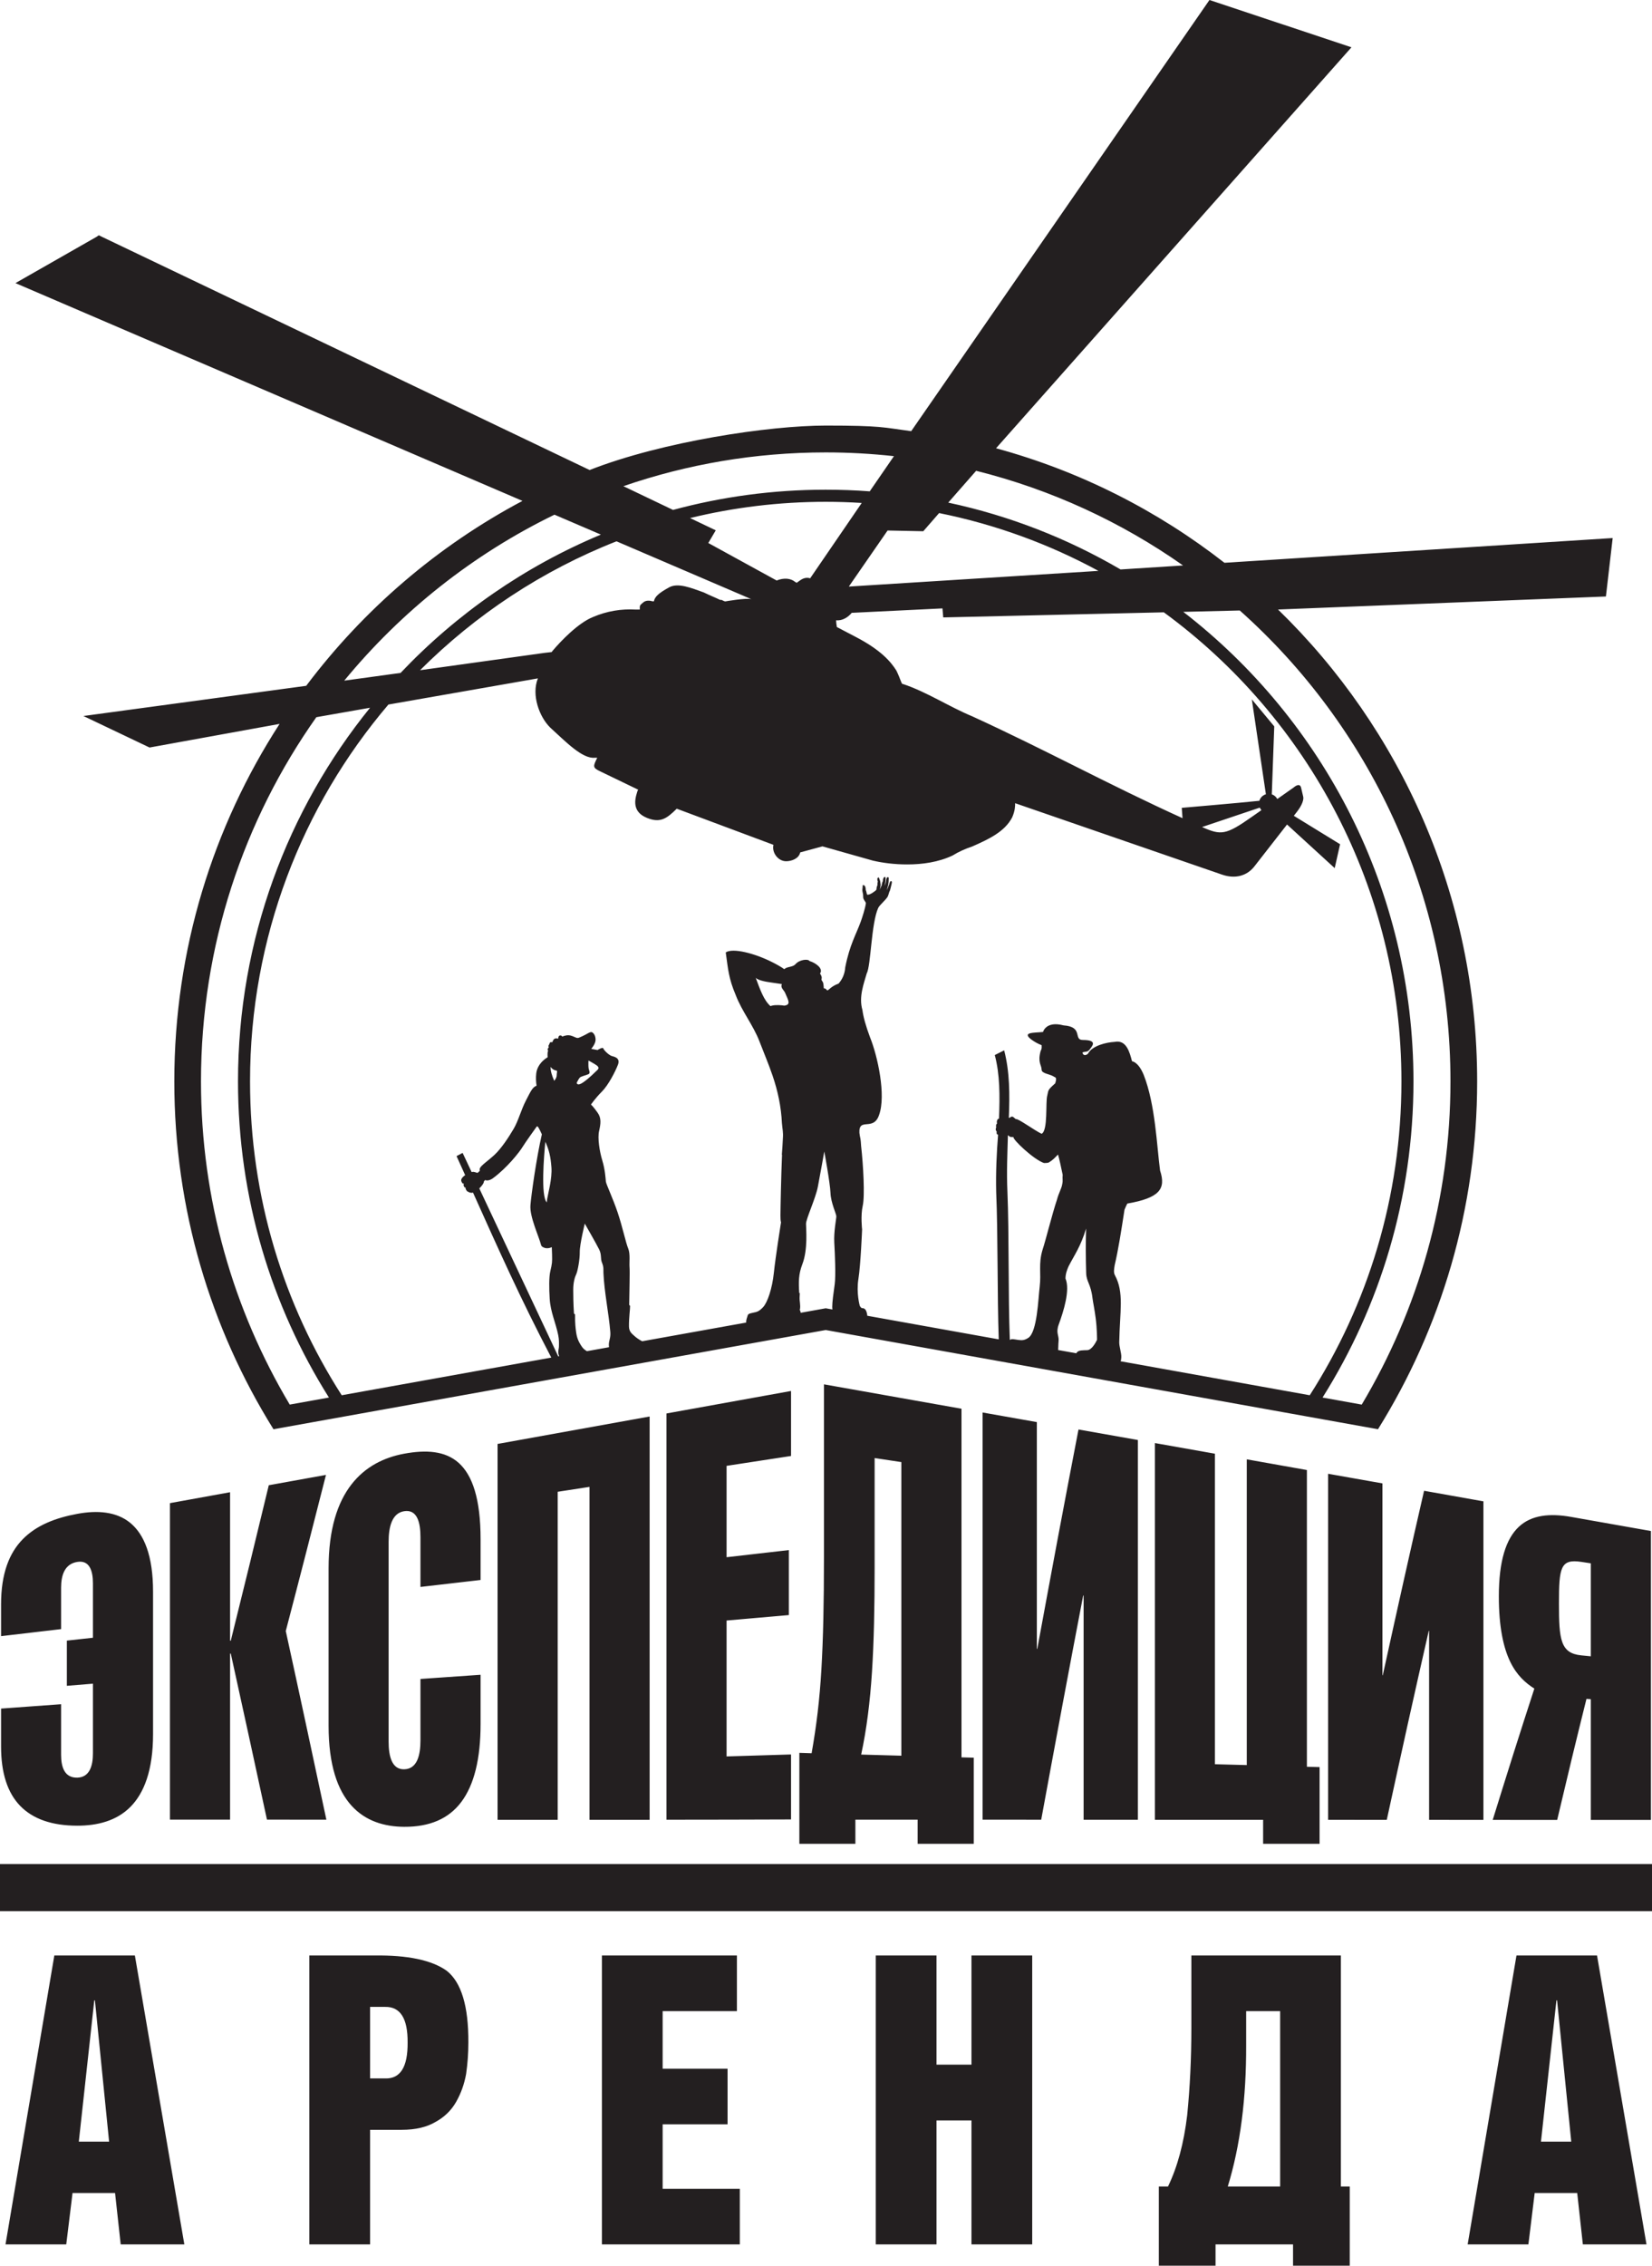 <?xml version="1.0" encoding="UTF-8"?> <svg xmlns="http://www.w3.org/2000/svg" width="345" height="473" viewBox="0 0 345 473" fill="none"><path fill-rule="evenodd" clip-rule="evenodd" d="M116.465 379.915C116.465 368.504 116.465 357.084 116.465 345.673C116.465 334.263 116.465 322.845 116.465 311.433C118.676 311.09 120.886 310.746 123.113 310.411C123.113 321.988 123.113 333.576 123.113 345.163C123.113 356.741 123.113 368.329 123.113 379.915C127.287 379.915 131.477 379.906 135.668 379.915C135.668 365.882 135.668 351.849 135.668 337.816C135.668 323.792 135.668 309.76 135.668 295.718C125.076 297.633 114.485 299.54 103.91 301.446C103.91 314.531 103.91 327.606 103.91 340.681C103.91 353.765 103.91 366.84 103.91 379.915C108.084 379.906 112.274 379.915 116.465 379.915ZM172.443 273.125L173.836 273.375C173.812 273.218 173.8 273.04 173.8 272.845C173.8 271.803 174.058 269.989 174.316 268.13C174.573 266.272 174.36 261.732 174.229 259.437C174.101 257.146 174.657 254.45 174.657 253.93C174.657 253.411 173.509 251.087 173.438 249.05C173.366 247.015 172.142 240.394 172.142 240.394C172.142 240.394 171.273 245.281 170.801 247.745C170.327 250.212 168.329 254.45 168.329 255.488C168.329 256.525 168.757 260.821 167.557 263.935C166.752 266.027 166.765 267.632 166.91 269.951C167.073 269.853 167.035 270.027 166.991 270.78C166.962 271.243 167.041 271.822 167.058 271.958C167.198 273.187 167.015 273.335 167.03 273.477C167.178 273.756 167.205 273.861 167.198 274.069L172.443 273.125ZM116.574 283.158L100.096 248.099C100.69 247.544 101.039 246.951 101.026 246.801C101.018 246.677 101.12 246.527 101.339 246.331C101.417 246.469 102.129 246.58 102.955 245.967C105.932 243.769 108.495 240.504 109.151 239.411C109.605 238.651 111.836 235.523 112.08 235.195C112.274 234.939 112.581 235.563 113.161 236.808C112.036 241.685 110.937 249.505 110.775 251.617C110.587 254 112.526 258.08 112.991 259.894C113.08 260.235 113.359 260.375 113.712 260.501C114.188 260.671 114.718 260.597 115.236 260.366C115.264 260.935 115.284 261.457 115.292 261.86C115.33 263.544 115.316 263.709 114.917 265.43C114.643 266.619 114.661 268.917 114.797 271.143C114.964 273.922 116.039 276.069 116.58 278.74C116.778 279.718 116.734 280.379 116.727 281.124C116.721 281.494 116.576 281.878 116.591 282.338C116.602 282.613 116.672 282.888 116.784 283.12L116.574 283.158ZM122.566 282.082C122.16 281.842 121.794 281.547 121.535 281.168C120.776 280.056 120.48 279.288 120.317 278.114C120.209 277.337 120.07 276.324 120.095 274.501C120.097 274.232 119.884 274.408 119.863 274.137C119.728 272.237 119.713 270.12 119.713 269.278C119.71 267.721 120.049 266.586 120.33 266.034C120.614 265.484 121.105 262.949 121.077 261.377C121.05 259.801 122.125 255.447 122.125 255.447C122.125 255.447 124.557 259.684 125.129 260.85C125.697 262.016 125.346 262.713 125.726 263.621C126.109 264.528 125.998 265.116 126.02 265.721C126.189 269.726 127.145 274.237 127.457 278.079C127.555 279.327 127.142 279.874 127.149 280.746C127.151 280.927 127.161 281.095 127.178 281.254L122.566 282.082ZM134.106 280.01C133.412 279.651 132.723 279.148 132.429 278.85C132.101 278.51 131.367 278.116 131.354 276.921C131.334 275.019 131.609 273.227 131.585 272.639C131.582 272.524 131.402 272.524 131.402 272.398C131.432 269.694 131.555 265.492 131.472 264.549C131.386 263.56 131.666 261.766 131.182 260.619C130.699 259.474 129.989 256.103 128.988 253.12C127.986 250.142 126.573 247.194 126.528 246.669C126.482 246.151 126.365 244.169 125.787 242.28C125.209 240.398 124.767 237.605 125.115 236.1C125.462 234.598 125.599 233.415 124.829 232.331C124.06 231.242 123.704 230.867 123.417 230.595C123.417 230.595 124.343 229.241 125.685 227.902C127.025 226.567 128.483 223.753 129.044 222.294C129.602 220.832 128.292 220.617 127.725 220.448C127.162 220.273 126.111 219.262 125.998 218.884C125.882 218.506 124.787 219.212 124.787 219.212L123.474 218.969C123.474 218.969 124.398 217.918 124.379 217.037C124.354 216.152 123.985 215.687 123.638 215.496C123.289 215.306 122.523 215.926 121.724 216.275C120.931 216.621 120.755 216.803 120.299 216.621C119.844 216.44 119.326 216.153 118.744 216.124C118.164 216.091 117.394 216.407 117.394 216.407C117.394 216.407 117.342 216.134 116.958 216.17C116.578 216.205 116.599 216.755 116.599 216.755L116.389 216.855C116.389 216.855 116.434 216.743 116.163 216.767C115.889 216.792 115.676 216.895 115.586 217.068C115.489 217.242 115.325 217.588 115.325 217.588C115.325 217.588 114.906 217.488 114.839 217.686C114.774 217.888 114.536 218.322 114.536 218.322L114.595 218.649C114.595 218.649 114.543 218.709 114.398 218.943C114.255 219.176 114.562 219.231 114.422 219.494C114.353 219.619 114.319 220.122 114.367 220.713C112.995 221.545 112.13 222.788 111.987 224.089C111.885 225.008 111.933 225.884 112.055 226.659C111.185 226.968 110.813 227.873 109.892 229.635C108.785 231.753 108.287 233.927 107.257 235.679C106.227 237.427 104.704 239.773 103.201 241.157C101.445 242.767 99.833 243.638 100.223 244.396C99.996 244.621 99.845 244.766 99.808 244.802C99.657 244.956 99.356 244.678 98.86 244.638C98.76 244.631 98.635 244.651 98.493 244.687L96.613 240.688L95.344 241.357L97.144 245.333C96.97 245.453 96.811 245.576 96.692 245.698C96.188 246.215 96.278 246.509 96.453 246.835C96.629 247.16 96.718 247.11 96.922 247.091C96.826 247.158 96.754 247.383 96.847 247.572C97.039 247.977 97.023 247.889 97.278 247.949C97.278 247.949 97.137 248.061 97.328 248.376C97.521 248.689 97.677 248.845 97.785 248.765C97.764 248.894 98.41 249.099 98.692 248.994L98.778 248.962C104.205 261.036 108.643 271.011 115.129 283.417L71.364 291.281C59.253 272.397 52.218 249.91 52.218 225.759C52.218 195.725 63.103 168.241 81.115 147.086C87.629 145.949 97.313 144.255 112.333 141.622C110.92 145.112 112.674 149.752 114.946 151.932C118.052 154.746 121.623 158.504 124.257 158.19C124.421 158.195 124.577 158.207 124.728 158.19C123.866 159.944 123.738 160.253 125.201 160.963L133.113 164.78L133.263 164.766C132.713 166.357 131.647 169.303 135.039 170.719C137.917 171.92 139.28 170.845 141.329 168.83L161.525 176.372C161.149 178.035 162.522 179.807 164.191 179.8C165.244 179.794 166.834 179.285 167.114 177.953L171.758 176.693L182.312 179.674C184.333 180.143 186.833 180.471 189.468 180.463C192.571 180.471 195.992 180 198.944 178.598C200.189 177.821 201.584 177.2 202.99 176.737C206.564 175.169 209.826 173.621 211.379 170.644C211.993 169.232 212.001 168.291 211.995 167.68L255.18 182.582C257.944 183.54 260.396 182.875 261.961 180.877L268.782 172.13L278.735 181.235L279.859 176.247L270.198 170.311L270.872 169.446C271.962 168.053 272.299 166.899 272.162 166.332L271.717 164.448C271.433 163.252 270.209 164.368 270.143 164.416L266.747 166.806C266.503 166.347 266.095 165.999 265.598 165.831L266.112 151.643L261.428 146.006L264.366 165.814C263.716 166.005 263.202 166.522 263.002 167.179C258.927 167.615 246.798 168.65 246.798 168.65L246.956 170.808C231.557 163.821 218.386 156.565 203.015 149.534C198.153 147.514 193.569 144.467 188.579 142.799C188.263 142.953 188.121 141.863 187.191 139.984C186.101 138.253 184.077 135.744 178.646 132.934L174.769 130.905C174.69 130.423 174.611 129.983 174.625 129.486C175.863 129.652 177.104 128.877 177.874 127.939L196.823 127.015L196.983 128.896C219.063 128.385 232.837 128.073 243.052 127.832C273.116 149.827 292.674 185.499 292.674 225.759C292.674 249.91 285.635 272.397 273.524 291.281L234.01 284.184C234.126 283.987 234.155 283.7 234.172 283.329C234.213 282.505 233.72 281.079 233.739 280.217C233.856 273.699 234.795 269.86 232.835 266.224C232.499 265.604 232.687 264.846 232.782 264.156C233.566 260.809 234.155 256.971 234.837 252.546C235.03 252.053 235.227 251.659 235.423 251.265C242.171 250.084 243.539 248.214 242.267 244.376C241.584 239.26 241.291 230.595 238.847 224.396C238.357 223.216 237.576 221.836 236.402 221.542C235.915 219.672 235.227 217.016 232.782 217.509C231.024 217.606 228.089 218.297 227.212 219.97C226.329 220.754 225.937 219.772 226.134 219.672C226.917 219.476 227.013 219.672 227.504 219.179C227.992 218.491 229.459 217.113 226.134 217.113C224.082 217.113 226.329 214.358 222.123 214.066C218.409 213.078 217.824 215.442 217.824 215.442C215.962 215.638 213.326 215.442 215.378 217.016C216.06 217.509 216.745 217.904 217.529 218.197C217.529 218.592 217.627 218.885 217.334 219.377C216.648 221.836 217.529 222.334 217.529 223.312C217.529 224.104 219.092 224.197 219.973 224.691C220.268 224.988 220.853 224.691 220.364 226.168C218.705 227.647 218.997 227.545 218.705 228.728C218.312 230.106 218.895 236.011 217.529 236.697C216.06 236.01 212.443 233.352 212.152 233.649C211.955 233.455 211.761 233.352 211.562 233.158C211.076 232.959 210.976 233.455 210.683 233.352C210.879 228.431 210.879 223.806 209.707 219.279L207.749 220.26C208.822 224.3 208.822 228.728 208.629 233.55C208.338 233.455 208.043 234.143 208.239 234.535C208.043 234.631 207.944 235.027 208.043 235.321C207.944 235.614 207.845 235.911 208.141 236.204C208.141 236.5 208.043 236.797 208.436 236.894C208.141 240.635 207.944 244.67 208.043 248.902C208.416 257.509 208.256 270.567 208.577 279.614L181.123 274.685L181.094 274.443C180.922 273.277 180.448 273.102 180.105 273.102C179.765 273.102 179.548 272.585 179.548 272.585C179.548 272.585 178.796 269.944 179.269 267.003C179.739 264.065 180.038 256.655 180.038 256.655C180.038 256.655 179.699 253.801 180.17 251.725C180.641 249.65 180.28 243.232 179.845 239.361L179.825 239.189H179.829C179.756 237.863 179.65 237.5 179.577 237.183L179.479 236.519C179.295 233.156 182.421 236.267 183.584 232.766C185.076 228.661 183.284 220.452 181.693 216.549C180.8 214.148 180.3 212.346 180.103 210.845C179.307 208.143 180.4 205.342 180.997 203.238C181.892 201.636 181.93 192.712 183.42 189.508C183.822 188.806 184.992 187.878 185.39 187.174C185.688 186.476 185.574 186.464 185.871 185.863C185.972 185.463 186.1 185.045 186.198 184.542C186.198 184.443 186.318 184.15 186.217 184.047C186.217 183.95 186.02 183.847 185.922 184.047C185.82 184.15 185.702 184.542 185.702 184.645C185.602 184.843 185.52 185.011 185.437 185.326C185.319 185.581 185.173 185.863 185.173 185.863C185.25 185.659 185.323 185.349 185.368 185.195C185.477 184.841 185.533 184.546 185.566 184.171C185.585 183.893 185.602 183.535 185.602 183.264C185.501 183.062 185.303 183.062 185.204 183.264C185.104 183.363 185.024 183.917 185.011 184.122C184.998 184.321 184.874 184.591 184.718 184.963C184.876 184.294 184.89 184.267 184.906 184.045C184.916 183.896 184.95 183.54 184.95 183.307C184.953 183.105 184.86 183.078 184.746 183.087C184.557 183.105 184.365 183.458 184.382 183.943C184.238 184.143 184.134 184.645 184.134 184.843C183.983 185.022 183.828 185.573 183.753 185.728L183.911 184.743L183.812 183.943L183.593 183.324C183.489 183.128 183.489 183.128 183.393 183.227C183.117 183.288 183.23 183.867 183.328 184.067C183.23 184.266 183.243 184.597 183.243 184.799C183.148 184.996 183.041 185.309 183.041 185.709C182.943 185.807 182.895 185.938 182.489 186.196C181.991 186.594 181.375 186.861 181.076 186.762C181.007 186.604 180.903 185.918 180.801 185.82C180.801 185.12 180.57 184.691 180.17 184.797C180.17 184.895 180.144 185.327 180.085 185.767C180.085 186.235 180.286 186.593 180.261 187.117C180.249 187.332 180.284 187.51 180.327 187.625C180.491 188.022 180.831 188.356 180.831 188.559C180.696 189.624 180.056 191.579 179.774 192.364C178.805 195.053 177.447 197.215 176.52 201.936C176.421 203.44 175.823 204.538 175.129 205.342C173.44 205.94 173.042 206.842 172.741 206.741C172.544 206.642 172.544 206.34 172.045 206.34C171.945 205.138 171.945 205.138 171.65 204.74C171.353 204.339 171.945 204.24 171.25 203.238C172.045 202.136 170.157 200.936 169.062 200.635C168.767 200.135 166.975 200.335 166.179 201.235C165.584 201.936 164.59 201.738 163.893 202.236L163.794 202.337C163.098 201.836 162.202 201.335 161.207 200.836C157.625 199.036 153.052 197.835 151.562 198.833C152.057 202.337 152.157 204.24 153.649 207.743C154.94 211.146 157.327 214.048 158.619 217.449C159.529 219.824 160.53 222.166 161.348 224.571C162.447 227.794 163.133 231.056 163.296 234.465C163.398 235.769 163.593 236.325 163.495 237.624C163.448 238.763 163.372 239.919 163.279 241.091L163.321 241.054C163.129 245.396 162.989 252.485 162.989 253.759C162.989 255.098 163.113 255.144 163.113 255.144C163.113 255.144 161.956 262.379 161.613 265.706C161.269 269.038 160.263 271.937 159.365 272.887C158.464 273.839 158.078 273.879 157.262 274.053C156.448 274.228 156.19 274.314 156.107 274.749C156.059 274.982 155.775 275.564 155.835 276.108L134.106 280.01ZM114.989 222.736C115.565 223.514 116.148 223.441 116.286 223.534C116.434 223.633 116.247 224.035 116.26 224.478C116.266 224.807 116.087 225.261 115.737 225.633C115.243 224.517 114.951 223.525 114.989 222.736ZM114.187 251.023C114.202 250.808 114.224 250.584 114.259 250.357C114.436 249.236 115.341 246.058 115.16 243.692C114.994 241.493 114.691 240.144 113.886 238.362C113.599 241.31 112.91 249.666 114.187 251.023ZM122.891 221.401C122.891 221.401 122.85 222.511 122.915 222.975C122.984 223.44 123.365 224.014 122.893 224.251C122.417 224.485 121.309 224.694 121.059 224.993C120.809 225.289 120.436 226.046 120.436 226.046C120.436 226.046 120.48 226.87 121.804 225.952C123.123 225.032 124.207 223.884 124.739 223.395C125.274 222.904 124.887 222.552 124.162 222.12C123.436 221.685 122.891 221.401 122.891 221.401ZM220.982 281.842L224.761 282.519C224.802 282.451 224.85 282.387 224.903 282.322C225.3 281.852 226.156 281.901 227.053 281.869C227.956 281.841 228.759 280.426 229.1 279.712C229.108 279.693 229.11 277.45 228.827 275.245C228.581 273.301 228.244 271.774 228.153 271.009C227.805 267.989 226.888 267.645 226.834 265.793C226.741 262.824 226.717 259.237 226.818 256.484C225.645 260.32 224.418 261.916 223.151 264.38C222.854 265.067 222.514 265.93 222.514 266.915C223.53 269.299 222.095 273.811 221.099 276.522C220.458 278.271 221.186 278.812 221.073 279.945C221.001 280.692 221.022 281.344 220.982 281.842ZM229.395 119.181C219.111 113.6 207.926 109.488 196.121 107.112C195.039 108.352 193.949 109.602 192.814 110.905L185.361 110.753L177.267 122.455C202.619 120.861 217.046 119.96 229.395 119.181ZM179.961 105C177.473 104.844 174.97 104.761 172.444 104.761C162.681 104.761 153.196 105.937 144.107 108.152L149.476 110.714L147.92 113.362L162.192 121.191C163.748 120.57 165.153 120.722 166.08 121.502L166.398 121.668C166.562 121.507 166.864 121.352 167.03 121.199C167.483 120.878 168.263 120.423 169.191 120.731C173.608 114.268 176.888 109.477 179.961 105ZM128.747 113.009C113.252 119.098 99.321 128.327 87.725 139.918C93.124 139.167 100.36 138.156 113.722 136.298L115.128 136.139C115.277 136.149 115.272 135.991 115.441 135.822C117.15 133.808 120.73 130.061 123.835 128.813C126.775 127.56 129.737 127.093 132.69 127.254C133.152 127.254 133.467 127.254 133.612 127.254C133.618 127.093 133.618 126.943 133.612 126.783C133.626 126.243 133.926 126.153 134.253 125.837C134.87 125.224 135.799 125.388 136.254 125.532C136.413 125.532 136.413 125.532 136.562 125.534C136.732 124.604 137.508 123.829 139.835 122.569C141.689 121.643 144.341 122.738 146.971 123.678C148.218 124.299 149.453 124.774 150.383 125.233C150.549 125.246 150.549 125.246 150.699 125.246C151.012 125.408 151.323 125.557 151.48 125.552C151.48 125.552 155.822 124.778 156.92 125.092L128.747 113.009ZM335.375 124.527L336.788 112.327L255.712 117.493C241.726 106.583 225.569 98.36 208.01 93.583L282.236 9.876L252.581 0L190.29 90.017C184.448 89.241 184.166 88.842 172.444 88.842C160.724 88.842 138.423 92.135 123.131 98.124C96.493 85.395 55.055 65.583 21.26 49.425L20.636 49.115L20.173 49.436L3.227 59.104L109.114 104.57C91.38 113.977 75.963 127.209 63.946 143.174C54.77 144.42 40.943 146.287 17.422 149.478L31.231 156.058C45.77 153.428 53.622 151.998 58.388 151.127C44.487 172.594 36.403 198.229 36.403 225.759C36.403 252.435 43.994 277.327 57.112 298.376L172.443 277.664L287.776 298.376C300.894 277.327 308.486 252.435 308.486 225.759C308.486 187.082 292.536 152.147 266.902 127.247L335.375 124.527ZM247.065 118.05C242.56 118.341 238.348 118.61 234.014 118.884C222.992 112.438 210.883 107.672 198.028 104.928C199.897 102.793 201.784 100.644 203.854 98.287C219.573 102.208 234.172 108.984 247.065 118.05ZM186.688 95.232C184.914 97.802 183.274 100.178 181.631 102.577C178.599 102.346 175.536 102.233 172.444 102.233C161.411 102.233 150.725 103.705 140.555 106.455L130.185 101.498C143.439 96.932 157.654 94.448 172.444 94.448C177.257 94.448 182.009 94.716 186.688 95.232ZM115.794 107.448L125.485 111.607C109.579 118.244 95.361 128.144 83.655 140.482C79.994 140.991 76.743 141.436 71.892 142.095C83.819 127.597 98.78 115.718 115.794 107.448ZM66.066 149.725C68.34 149.316 70.572 148.926 77.283 147.753C60.049 169.025 49.705 196.179 49.705 225.759C49.705 250.036 56.674 272.664 68.694 291.761L60.507 293.229C48.747 273.507 41.973 250.43 41.973 225.759C41.973 197.428 50.897 171.181 66.066 149.725ZM247.119 127.737C251.535 127.631 255.299 127.54 258.914 127.45C285.9 151.508 302.913 186.632 302.913 225.759C302.913 250.43 296.142 273.507 284.379 293.233L276.198 291.761C288.214 272.664 295.186 250.036 295.186 225.759C295.186 185.829 276.338 150.319 247.119 127.737ZM161.207 205.138C161.9 205.24 162.6 205.342 163.296 205.442C162.9 206.239 163.794 206.741 163.992 207.344C164.687 208.943 165.187 209.745 163.794 209.945C163.196 209.842 162.003 209.745 161.207 209.945C161.108 209.945 161.011 210.043 160.908 210.043C159.516 208.842 158.72 206.542 157.827 204.139C158.322 204.642 159.716 204.939 161.207 205.138ZM210.888 279.73C210.527 270.499 210.755 257.433 210.389 248.805C210.193 244.67 210.389 240.735 210.49 236.996C210.879 237.193 210.586 237.385 211.662 237.385C211.369 237.78 215.77 242.014 218.016 242.799C218.312 242.799 218.705 242.799 218.997 242.705C219.973 242.115 220.267 241.716 220.952 241.028C221.243 242.014 221.537 243.392 221.929 245.262C221.83 246.148 222.028 246.346 221.83 247.23C221.733 248.018 221.05 249.198 220.757 250.379C219.678 253.628 218.409 258.841 217.723 260.91C216.823 263.907 217.472 265.801 217.126 268.622C216.817 271.156 216.612 278.119 214.736 279.309C213.985 279.787 213.513 279.856 212.624 279.73C211.814 279.611 211.272 279.454 210.888 279.73ZM263.092 168.603L251.033 172.657C254.991 174.413 255.979 174.366 261.427 170.537L263.43 169.132C263.29 168.974 263.177 168.797 263.092 168.603ZM100.363 349.636C96.173 349.924 91.981 350.222 87.807 350.51C87.807 354.788 87.807 359.076 87.807 363.352C87.807 366.422 87.132 369.302 84.409 369.37C81.835 369.432 81.159 366.636 81.159 363.613C81.159 356.657 81.159 349.683 81.159 342.726C81.159 335.77 81.159 328.796 81.159 321.84C81.159 318.817 81.835 315.885 84.409 315.488C87.132 315.068 87.807 317.831 87.807 320.9C87.807 324.378 87.807 327.837 87.807 331.298C91.981 330.813 96.173 330.329 100.363 329.846C100.363 327.001 100.363 324.165 100.363 321.329C100.363 312.911 98.659 307.979 95.809 305.417C92.983 302.874 88.98 302.64 84.409 303.482C80.252 304.249 76.301 306.149 73.389 309.908C70.494 313.645 68.621 319.198 68.621 327.448C68.621 332.915 68.621 338.392 68.621 343.852C68.621 349.31 68.621 354.788 68.621 360.246C68.621 368.495 70.494 373.732 73.389 376.94C76.301 380.167 80.252 381.355 84.409 381.375C89.706 381.401 93.709 379.71 96.353 376.168C99.021 372.596 100.363 367.184 100.363 359.912C100.363 356.489 100.363 353.067 100.363 349.636ZM48.048 379.878C48.048 374.103 48.048 368.318 48.048 362.553C48.048 356.779 48.048 350.994 48.048 345.218C48.098 345.218 48.148 345.21 48.196 345.21C49.451 350.891 50.708 356.619 51.958 362.375C53.214 368.16 54.482 374.01 55.752 379.878C59.877 379.878 64.018 379.878 68.159 379.888C66.74 373.201 65.309 366.57 63.903 359.986C62.505 353.439 61.082 346.948 59.679 340.503C61.065 335.175 62.486 329.791 63.869 324.368C65.257 318.93 66.674 313.442 68.076 307.909C64.084 308.635 60.108 309.359 56.132 310.066C54.796 315.571 53.479 321.04 52.156 326.462C50.84 331.856 49.516 337.202 48.196 342.522C48.148 342.522 48.098 342.532 48.048 342.532C48.048 337.37 48.048 332.2 48.048 327.038C48.048 321.868 48.048 316.696 48.048 311.526C43.858 312.279 39.667 313.043 35.493 313.805C35.493 324.825 35.493 335.835 35.493 346.846C35.493 357.857 35.493 368.867 35.493 379.878C39.667 379.878 43.858 379.868 48.048 379.878ZM12.759 355.783C12.759 359.299 12.759 362.813 12.759 366.33C12.759 368.849 13.436 371.185 16.158 371.109C18.731 371.036 19.408 368.616 19.408 366.049C19.408 361.204 19.408 356.35 19.408 351.496C17.594 351.645 15.778 351.793 13.964 351.942C13.964 348.799 13.964 345.656 13.964 342.502C15.778 342.307 17.594 342.103 19.408 341.908C19.408 338.123 19.408 334.337 19.408 330.544C19.408 327.977 18.731 325.669 16.158 326.071C13.436 326.497 12.759 328.954 12.759 331.473C12.759 334.347 12.759 337.23 12.759 340.103C8.569 340.588 4.395 341.09 0.222 341.573C0.222 339.369 0.222 337.155 0.222 334.943C0.222 328.479 1.935 324.206 4.758 321.329C7.609 318.422 11.585 316.88 16.158 316.037C20.313 315.271 24.291 315.553 27.178 317.906C30.098 320.286 31.962 324.778 31.962 332.264C31.962 337.23 31.962 342.206 31.962 347.162C31.962 352.119 31.962 357.094 31.962 362.05C31.962 369.546 30.093 374.376 27.178 377.274C24.286 380.15 20.315 381.143 16.158 381.143C10.862 381.143 6.881 379.754 4.214 377.005C1.569 374.278 0.222 370.169 0.222 364.59C0.222 361.957 0.222 359.326 0.222 356.694C4.395 356.388 8.569 356.081 12.759 355.783ZM165.199 379.841C165.199 375.322 165.199 370.801 165.199 366.273C160.712 366.412 156.225 366.552 151.737 366.682C151.737 361.949 151.737 357.225 151.737 352.501C151.737 347.777 151.737 343.043 151.737 338.309C156.059 337.928 160.398 337.547 164.738 337.174C164.738 332.655 164.738 328.135 164.738 323.606C160.398 324.099 156.059 324.601 151.737 325.094C151.737 318.742 151.737 312.39 151.737 306.021C156.225 305.333 160.712 304.644 165.199 303.957C165.199 299.437 165.199 294.917 165.199 290.388C156.521 291.951 147.843 293.523 139.182 295.085C139.182 309.229 139.182 323.365 139.182 337.491C139.182 351.627 139.182 365.761 139.182 379.896C147.843 379.888 156.521 379.878 165.199 379.841ZM332.221 326.368C331.565 326.275 330.907 326.169 330.248 326.07C325.874 325.4 325.568 327.243 325.568 334.757C325.568 342.271 325.874 345.156 330.248 345.586C330.907 345.651 331.565 345.72 332.221 345.781C332.221 342.548 332.221 339.317 332.221 336.074C332.221 332.842 332.221 329.61 332.221 326.368ZM277.357 379.914C281.429 379.924 285.52 379.924 289.61 379.924C291.068 373.234 292.522 366.572 293.985 359.976C295.437 353.437 296.902 346.923 298.376 340.47C298.395 340.47 298.415 340.479 298.45 340.479C298.45 347.057 298.45 353.645 298.45 360.213C298.45 366.779 298.45 373.357 298.45 379.924C302.219 379.934 306.007 379.934 309.794 379.934C309.794 368.849 309.794 357.772 309.794 346.687C309.794 335.601 309.794 324.515 309.794 313.429C305.651 312.687 301.525 311.957 297.401 311.225C295.96 317.536 294.497 323.876 293.079 330.279C291.652 336.721 290.197 343.208 288.773 349.744C288.74 349.744 288.721 349.745 288.704 349.734C288.704 343.063 288.704 336.393 288.704 329.723C288.704 323.043 288.704 316.362 288.704 309.682C284.916 309.013 281.129 308.343 277.357 307.675C277.357 319.718 277.357 331.762 277.357 343.794C277.357 355.838 277.357 367.882 277.357 379.914ZM253.721 368.314C253.721 357.515 253.721 346.708 253.721 335.909C253.721 325.113 253.721 314.304 253.721 303.485C249.543 302.744 245.362 302.002 241.183 301.262C241.183 314.376 241.183 327.479 241.183 340.593C241.183 353.696 241.183 366.801 241.183 379.914C248.706 379.904 256.247 379.914 263.787 379.914V384.931H275.578V368.91C274.688 368.89 273.8 368.869 272.929 368.839C272.929 358.524 272.929 348.189 272.929 337.876C272.929 327.552 272.929 317.226 272.929 306.893C268.731 306.14 264.552 305.4 260.372 304.659C260.372 315.302 260.372 325.945 260.372 336.578C260.372 347.212 260.372 357.855 260.372 368.489C258.15 368.437 255.927 368.374 253.721 368.314ZM205.206 379.882C209.278 379.894 213.351 379.894 217.442 379.894C218.9 371.978 220.354 364.092 221.816 356.28C223.271 348.508 224.733 340.769 226.209 333.089C226.227 333.089 226.262 333.1 226.299 333.1C226.299 340.902 226.299 348.715 226.299 356.507C226.299 364.299 226.299 372.102 226.299 379.904C230.068 379.894 233.839 379.904 237.626 379.904C237.626 366.698 237.626 353.481 237.626 340.264C237.626 327.058 237.626 313.84 237.626 300.624C233.483 299.893 229.357 299.162 225.231 298.431C223.79 305.956 222.327 313.51 220.91 321.117C219.482 328.775 218.046 336.475 216.624 344.226C216.588 344.226 216.553 344.216 216.534 344.216C216.534 336.331 216.534 328.447 216.534 320.562C216.534 312.677 216.534 304.782 216.534 296.887C212.747 296.219 208.976 295.549 205.206 294.881C205.206 309.054 205.206 323.217 205.206 337.381C205.206 351.555 205.206 365.719 205.206 379.882ZM188.239 305.235C188.239 315.446 188.239 325.667 188.239 335.879C188.239 346.1 188.239 356.311 188.239 366.532C185.43 366.45 182.637 366.369 179.846 366.296C180.983 361.006 181.694 355.364 182.105 348.993C182.512 342.631 182.655 335.508 182.655 327.253C182.655 319.636 182.655 312.008 182.655 304.392C184.504 304.67 186.372 304.947 188.239 305.235ZM169.495 366.018C168.641 365.997 167.787 365.966 166.934 365.935V384.931H178.636V379.882C182.958 379.882 187.296 379.882 191.637 379.882V384.931H203.356V366.945C202.502 366.913 201.649 366.893 200.796 366.872C200.796 354.747 200.796 342.611 200.796 330.495C200.796 318.37 200.796 306.234 200.796 294.098C191.209 292.399 181.642 290.701 172.073 289.002C172.073 295.014 172.073 301.025 172.073 307.016C172.073 313.006 172.073 319.008 172.073 325.009C172.073 334.705 171.914 342.087 171.54 348.488C171.167 354.88 170.509 360.284 169.495 366.018ZM332.221 379.945C332.221 375.745 332.221 371.545 332.221 367.336C332.221 363.136 332.221 358.936 332.221 354.736C331.921 354.715 331.617 354.695 331.314 354.674C330.281 358.823 329.248 362.992 328.237 367.191C327.221 371.421 326.21 375.674 325.196 379.945C320.698 379.945 316.216 379.934 311.734 379.934C313.174 375.282 314.629 370.658 316.072 366.079C317.508 361.529 318.973 357.011 320.43 352.523C318.654 351.392 316.783 349.807 315.378 346.893C313.973 343.971 313.015 339.697 313.015 333.264C313.015 325.812 314.53 321.228 317.194 318.74C319.83 316.276 323.631 315.884 328.13 316.683C333.678 317.665 339.229 318.647 344.777 319.625C344.777 329.683 344.777 339.739 344.777 349.784C344.777 359.842 344.777 369.888 344.777 379.945C340.579 379.945 336.4 379.955 332.221 379.945ZM345 389.154V398.985H0V389.154H345Z" fill="#231F20"></path><path d="M25.207 468.56L24.03 457.831H15.147L13.835 468.56H1.15L11.345 408.243H28.168L38.498 468.56H25.207ZM22.785 447.102L19.824 417.608H19.689L16.459 447.102H22.785ZM77.287 433.904H80.45C83.613 434.002 85.172 431.507 85.127 426.419C85.172 421.405 83.613 418.923 80.45 418.972H77.287V433.904ZM64.603 468.56V408.243H78.162C85.116 408.145 90.152 409.202 93.27 411.414C96.343 413.823 97.857 418.825 97.812 426.419C97.812 428.632 97.655 430.819 97.341 432.982C96.96 435.096 96.264 437.037 95.255 438.807C94.246 440.577 92.821 441.965 90.982 442.973C89.142 444.079 86.776 444.632 83.882 444.632H77.287V468.56H64.603ZM125.7 468.56V408.243H153.896V419.857H138.385V431.876H151.945V443.489H138.385V456.946H154.501V468.56H125.7ZM182.894 468.56V408.243H195.579V431.028H202.88V408.243H215.565V468.56H202.88V442.678H195.579V468.56H182.894ZM267.343 456.467V419.857H260.243V426.899C260.288 438.107 259.01 447.963 256.407 456.467H267.343ZM270.034 473V468.56H253.851V473H242.006V456.467H243.924C245.898 452.387 247.233 447.434 247.928 441.609C248.511 435.759 248.803 429.688 248.803 423.396V408.243H280.027V456.467H281.878V473H270.034ZM330.56 468.56L329.381 457.831H320.499L319.186 468.56H306.501L316.697 408.243H333.521L343.85 468.56H330.56ZM328.137 447.102L325.176 417.608H325.041L321.812 447.102H328.137Z" fill="#231F20"></path></svg> 